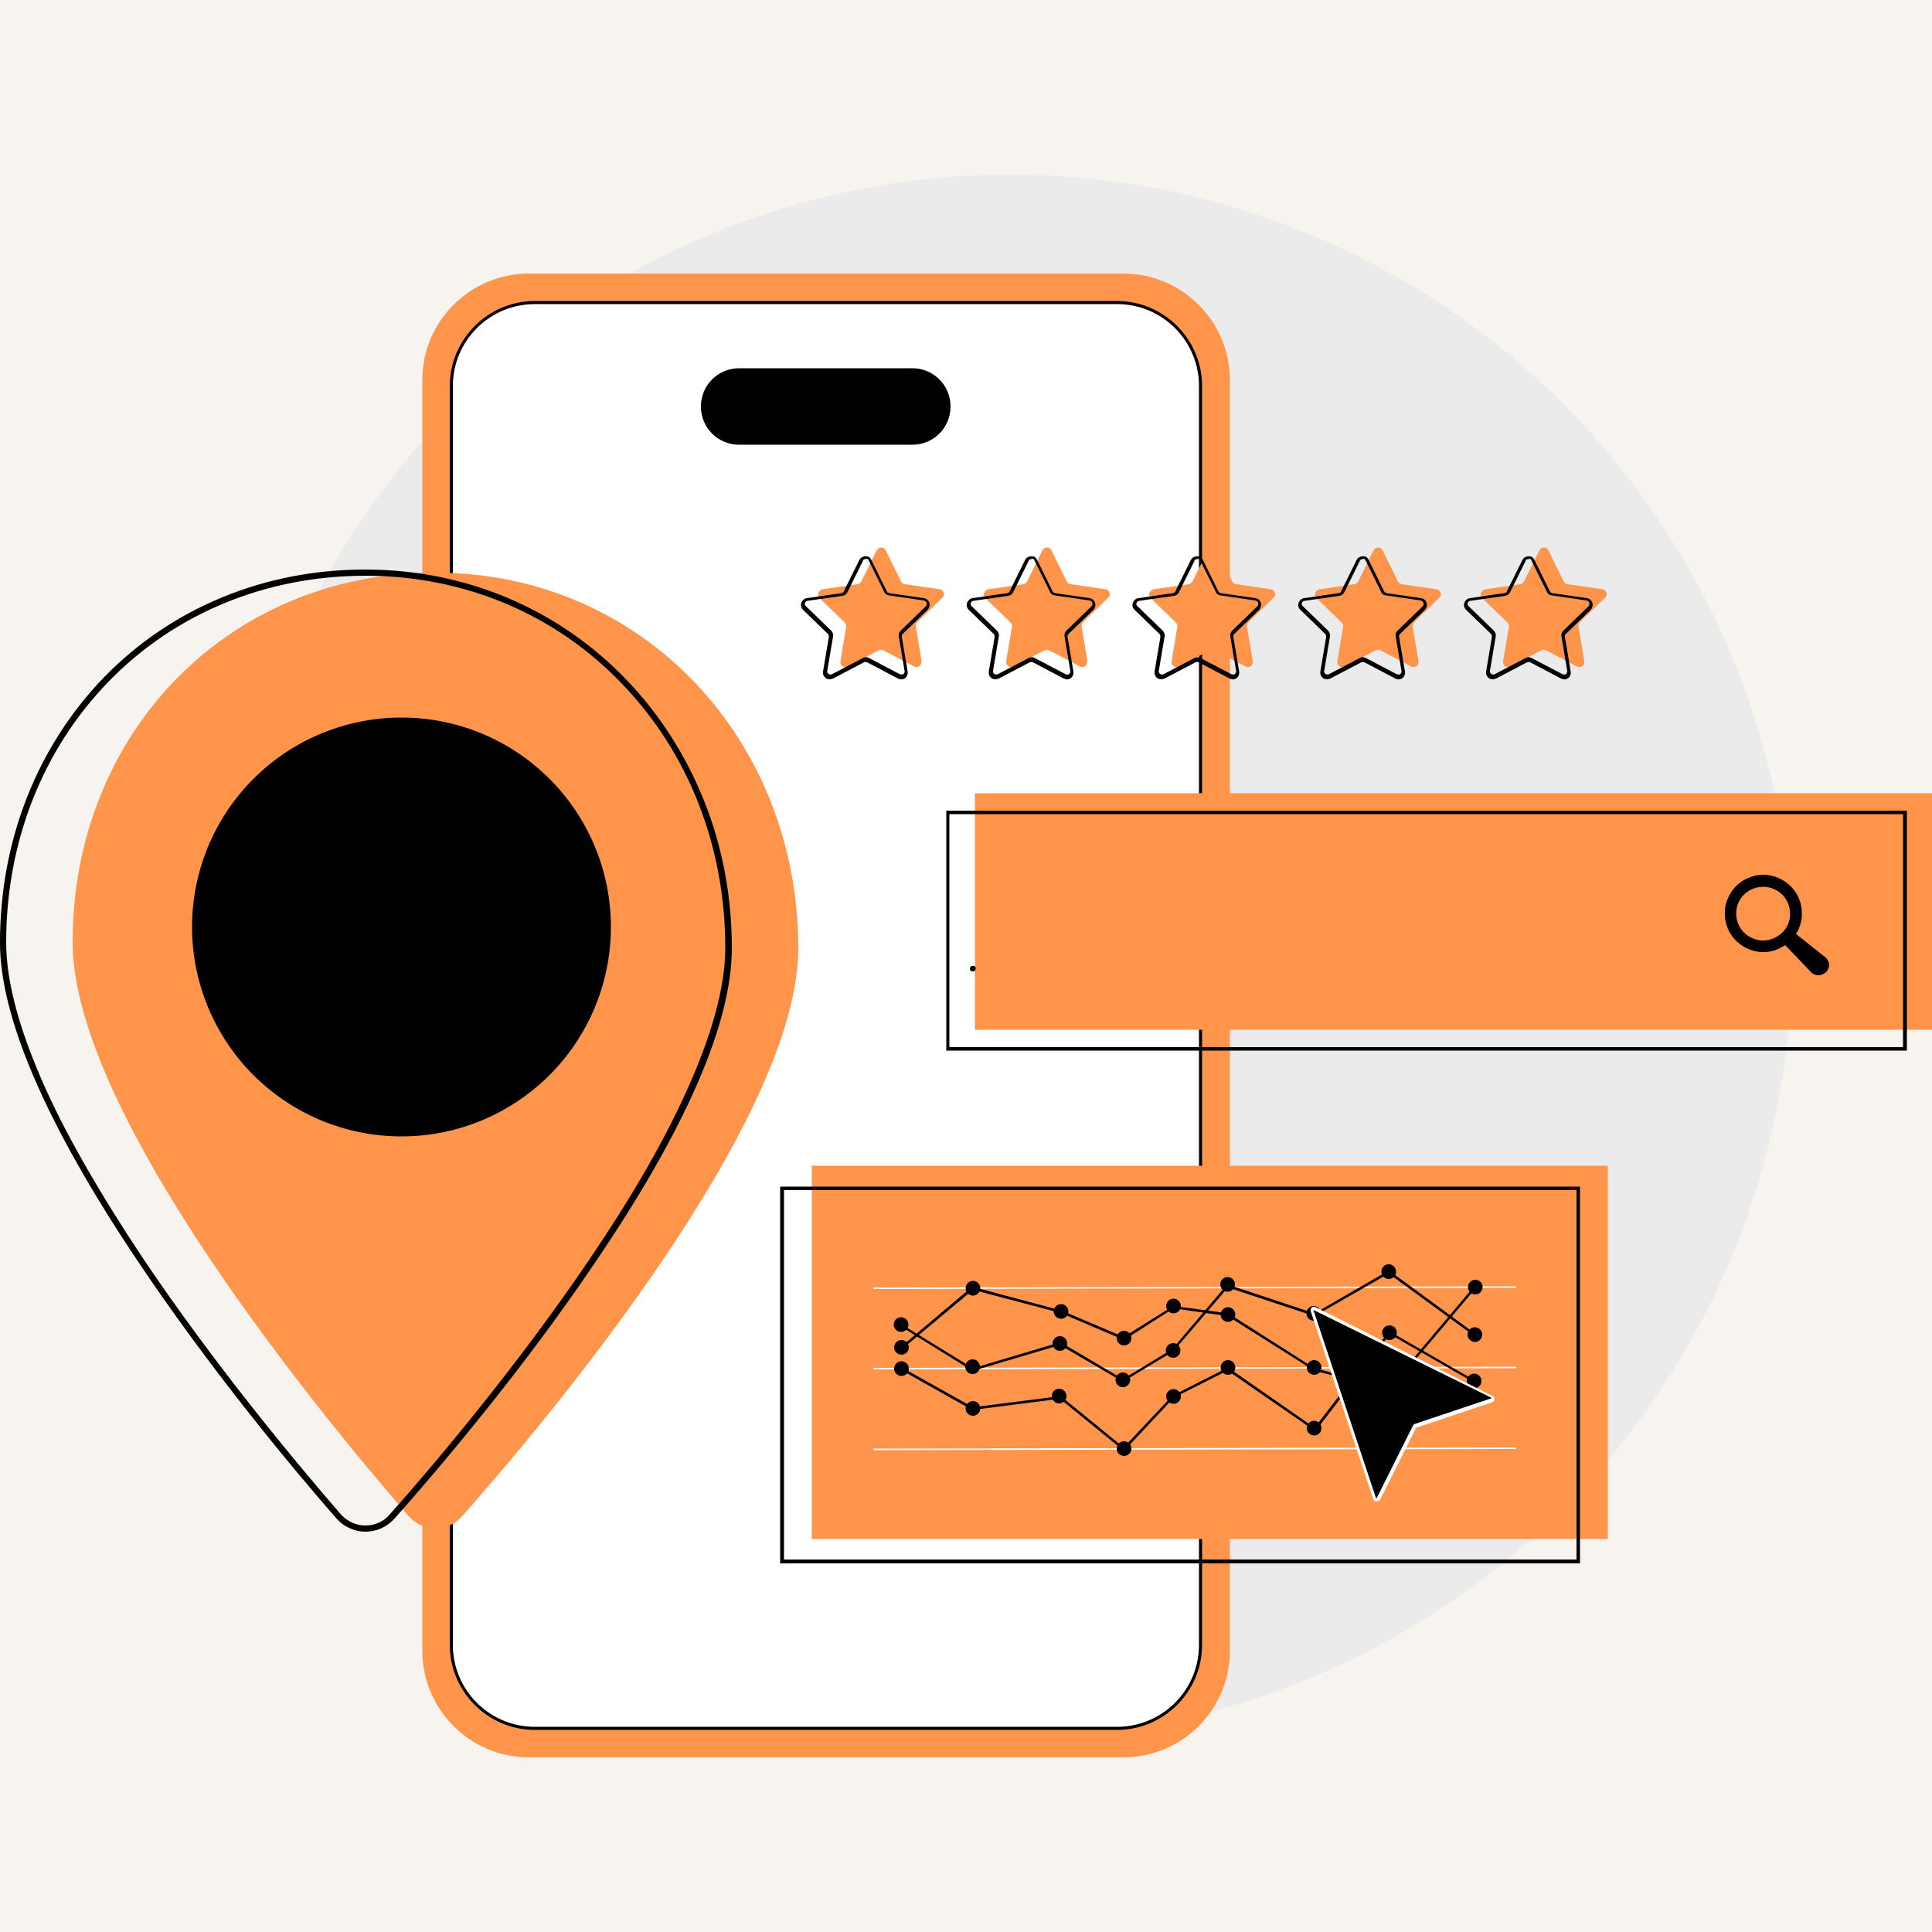 <svg xmlns="http://www.w3.org/2000/svg" xmlns:xlink="http://www.w3.org/1999/xlink" width="440" viewBox="0 0 330 330" height="440" preserveAspectRatio="xMidYMid meet"><defs><g></g><clipPath id="b34f48c8e8"><path d="M 39 29.699 L 307 29.699 L 307 297 L 39 297 Z M 39 29.699 " clip-rule="nonzero"></path></clipPath><clipPath id="a6392497f7"><path d="M 72 46 L 211 46 L 211 300.449 L 72 300.449 Z M 72 46 " clip-rule="nonzero"></path></clipPath></defs><rect x="-33" width="396" fill="#ffffff" y="-33" height="396" fill-opacity="1"></rect><rect x="-33" width="396" fill="#f7f3ef" y="-33" height="396" fill-opacity="1"></rect><g clip-path="url(#b34f48c8e8)"><path fill="#ebebeb" d="M 306.043 163.348 C 306.043 165.535 305.988 167.719 305.883 169.898 C 305.773 172.082 305.613 174.262 305.398 176.438 C 305.184 178.609 304.918 180.777 304.598 182.941 C 304.277 185.102 303.902 187.254 303.477 189.398 C 303.051 191.539 302.57 193.672 302.039 195.793 C 301.508 197.91 300.926 200.016 300.293 202.105 C 299.66 204.199 298.973 206.273 298.238 208.328 C 297.5 210.387 296.715 212.426 295.879 214.445 C 295.043 216.461 294.156 218.461 293.223 220.434 C 292.289 222.41 291.305 224.363 290.277 226.289 C 289.246 228.215 288.168 230.117 287.047 231.992 C 285.922 233.863 284.754 235.711 283.539 237.527 C 282.324 239.344 281.066 241.129 279.766 242.887 C 278.465 244.641 277.121 246.363 275.734 248.051 C 274.348 249.742 272.922 251.395 271.453 253.016 C 269.988 254.633 268.48 256.215 266.934 257.762 C 265.391 259.305 263.809 260.812 262.188 262.277 C 260.57 263.746 258.918 265.172 257.227 266.559 C 255.539 267.945 253.816 269.289 252.062 270.59 C 250.305 271.895 248.52 273.152 246.703 274.363 C 244.887 275.578 243.039 276.746 241.164 277.871 C 239.293 278.996 237.391 280.07 235.465 281.102 C 233.535 282.133 231.586 283.113 229.609 284.047 C 227.637 284.98 225.637 285.867 223.617 286.703 C 221.602 287.539 219.562 288.324 217.504 289.062 C 215.449 289.797 213.375 290.484 211.281 291.117 C 209.191 291.75 207.086 292.336 204.965 292.867 C 202.848 293.395 200.715 293.875 198.57 294.301 C 196.43 294.727 194.277 295.102 192.113 295.422 C 189.953 295.742 187.785 296.008 185.609 296.223 C 183.438 296.438 181.258 296.598 179.074 296.707 C 176.895 296.812 174.711 296.867 172.523 296.867 C 170.34 296.867 168.156 296.812 165.973 296.707 C 163.789 296.598 161.613 296.438 159.438 296.223 C 157.262 296.008 155.094 295.742 152.934 295.422 C 150.77 295.102 148.617 294.727 146.477 294.301 C 144.332 293.875 142.203 293.395 140.082 292.867 C 137.961 292.336 135.855 291.75 133.766 291.117 C 131.676 290.484 129.602 289.797 127.543 289.062 C 125.484 288.324 123.449 287.539 121.43 286.703 C 119.41 285.867 117.414 284.98 115.438 284.047 C 113.461 283.113 111.512 282.133 109.586 281.102 C 107.656 280.07 105.758 278.996 103.883 277.871 C 102.008 276.746 100.164 275.578 98.344 274.363 C 96.527 273.152 94.742 271.895 92.988 270.59 C 91.23 269.289 89.512 267.945 87.82 266.559 C 86.133 265.172 84.477 263.746 82.859 262.277 C 81.238 260.812 79.656 259.305 78.113 257.762 C 76.566 256.215 75.062 254.633 73.594 253.016 C 72.125 251.395 70.699 249.742 69.312 248.051 C 67.926 246.363 66.582 244.641 65.281 242.887 C 63.98 241.129 62.723 239.344 61.508 237.527 C 60.293 235.711 59.125 233.863 58 231.992 C 56.879 230.117 55.801 228.215 54.773 226.289 C 53.742 224.363 52.758 222.41 51.824 220.434 C 50.891 218.461 50.004 216.461 49.168 214.445 C 48.332 212.426 47.547 210.387 46.812 208.328 C 46.074 206.273 45.391 204.199 44.754 202.105 C 44.121 200.016 43.539 197.91 43.008 195.793 C 42.477 193.672 41.996 191.539 41.57 189.398 C 41.145 187.254 40.773 185.102 40.449 182.941 C 40.129 180.777 39.863 178.609 39.648 176.438 C 39.434 174.262 39.273 172.082 39.168 169.898 C 39.059 167.719 39.008 165.535 39.008 163.348 C 39.008 161.164 39.059 158.98 39.168 156.797 C 39.273 154.613 39.434 152.438 39.648 150.262 C 39.863 148.086 40.129 145.918 40.449 143.758 C 40.773 141.598 41.145 139.445 41.57 137.301 C 41.996 135.156 42.477 133.027 43.008 130.906 C 43.539 128.785 44.121 126.68 44.754 124.59 C 45.391 122.5 46.074 120.426 46.812 118.367 C 47.547 116.312 48.332 114.273 49.168 112.254 C 50.004 110.234 50.891 108.238 51.824 106.262 C 52.758 104.289 53.742 102.336 54.773 100.41 C 55.801 98.48 56.879 96.582 58 94.707 C 59.125 92.832 60.293 90.988 61.508 89.172 C 62.723 87.352 63.98 85.566 65.281 83.812 C 66.582 82.059 67.926 80.336 69.312 78.645 C 70.699 76.957 72.125 75.301 73.594 73.684 C 75.062 72.066 76.566 70.484 78.113 68.938 C 79.656 67.391 81.238 65.887 82.859 64.418 C 84.477 62.949 86.133 61.523 87.82 60.137 C 89.512 58.75 91.23 57.406 92.988 56.105 C 94.742 54.805 96.527 53.547 98.344 52.332 C 100.164 51.117 102.008 49.949 103.883 48.828 C 105.758 47.703 107.656 46.625 109.586 45.598 C 111.512 44.566 113.461 43.586 115.438 42.648 C 117.414 41.715 119.41 40.832 121.43 39.996 C 123.449 39.156 125.484 38.371 127.543 37.637 C 129.602 36.898 131.676 36.215 133.766 35.578 C 135.855 34.945 137.961 34.363 140.082 33.832 C 142.203 33.301 144.332 32.824 146.477 32.395 C 148.617 31.969 150.77 31.598 152.934 31.277 C 155.094 30.957 157.262 30.688 159.438 30.473 C 161.613 30.258 163.789 30.098 165.973 29.992 C 168.156 29.883 170.34 29.832 172.523 29.832 C 174.711 29.832 176.895 29.883 179.074 29.992 C 181.258 30.098 183.438 30.258 185.609 30.473 C 187.785 30.688 189.953 30.957 192.113 31.277 C 194.277 31.598 196.43 31.969 198.57 32.395 C 200.715 32.824 202.848 33.301 204.965 33.832 C 207.086 34.363 209.191 34.945 211.281 35.578 C 213.375 36.215 215.449 36.898 217.504 37.637 C 219.562 38.371 221.602 39.156 223.617 39.996 C 225.637 40.832 227.637 41.715 229.609 42.648 C 231.586 43.586 233.535 44.566 235.465 45.598 C 237.391 46.625 239.293 47.703 241.164 48.828 C 243.039 49.949 244.887 51.117 246.703 52.332 C 248.52 53.547 250.305 54.805 252.062 56.105 C 253.816 57.406 255.539 58.75 257.227 60.137 C 258.918 61.523 260.57 62.949 262.188 64.418 C 263.809 65.887 265.391 67.391 266.934 68.938 C 268.48 70.484 269.988 72.066 271.453 73.684 C 272.922 75.301 274.348 76.957 275.734 78.645 C 277.121 80.336 278.465 82.059 279.766 83.812 C 281.066 85.566 282.324 87.352 283.539 89.172 C 284.754 90.988 285.922 92.832 287.047 94.707 C 288.168 96.582 289.246 98.48 290.277 100.41 C 291.305 102.336 292.289 104.289 293.223 106.262 C 294.156 108.238 295.043 110.234 295.879 112.254 C 296.715 114.273 297.5 116.312 298.238 118.367 C 298.973 120.426 299.66 122.5 300.293 124.59 C 300.926 126.68 301.508 128.785 302.039 130.906 C 302.57 133.027 303.051 135.156 303.477 137.301 C 303.902 139.445 304.277 141.598 304.598 143.758 C 304.918 145.918 305.184 148.086 305.398 150.262 C 305.613 152.438 305.773 154.613 305.883 156.797 C 305.988 158.98 306.043 161.164 306.043 163.348 Z M 306.043 163.348 " fill-opacity="1" fill-rule="nonzero"></path></g><g clip-path="url(#a6392497f7)"><path fill="#ff944b" d="M 191.863 300.168 L 90.355 300.168 C 80.258 300.168 72.137 291.984 72.137 281.949 L 72.137 64.941 C 72.137 54.844 80.32 46.727 90.355 46.727 L 191.863 46.727 C 201.961 46.727 210.078 54.91 210.078 64.941 L 210.078 281.949 C 210.078 292.047 201.895 300.168 191.863 300.168 Z M 191.863 300.168 " fill-opacity="1" fill-rule="nonzero"></path></g><path fill="#ffffff" d="M 190.805 295.219 L 91.344 295.219 C 83.488 295.219 77.09 288.816 77.09 280.961 L 77.09 65.934 C 77.09 58.078 83.488 51.676 91.344 51.676 L 190.805 51.676 C 198.66 51.676 205.062 58.078 205.062 65.934 L 205.062 280.961 C 205.062 288.816 198.66 295.219 190.805 295.219 Z M 190.805 295.219 " fill-opacity="1" fill-rule="nonzero"></path><path fill="#000000" d="M 190.805 295.48 L 91.344 295.48 C 83.359 295.48 76.824 288.945 76.824 280.961 L 76.824 65.934 C 76.824 57.945 83.359 51.414 91.344 51.414 L 190.805 51.414 C 198.793 51.414 205.324 57.945 205.324 65.934 L 205.324 280.961 C 205.324 288.945 198.793 295.48 190.805 295.48 Z M 91.344 51.941 C 83.621 51.941 77.352 58.211 77.352 65.934 L 77.352 280.961 C 77.352 288.684 83.621 294.953 91.344 294.953 L 190.805 294.953 C 198.527 294.953 204.797 288.684 204.797 280.961 L 204.797 65.934 C 204.797 58.211 198.527 51.941 190.805 51.941 Z M 91.344 51.941 " fill-opacity="1" fill-rule="nonzero"></path><path fill="#000000" d="M 155.824 75.965 L 126.258 75.965 C 122.629 75.965 119.723 73.062 119.723 69.43 C 119.723 65.801 122.629 62.898 126.258 62.898 L 155.824 62.898 C 159.457 62.898 162.359 65.801 162.359 69.43 C 162.359 73.062 159.457 75.965 155.824 75.965 Z M 155.824 75.965 " fill-opacity="1" fill-rule="nonzero"></path><path fill="#ff944b" d="M 136.355 161.961 C 136.355 191.531 93.324 242.746 78.938 258.984 C 76.492 261.754 72.203 261.754 69.762 258.918 C 55.441 242.418 12.406 190.477 12.406 160.906 C 12.406 125.398 38.809 97.812 74.316 97.812 C 109.891 97.812 136.355 126.453 136.355 161.961 Z M 136.355 161.961 " fill-opacity="1" fill-rule="nonzero"></path><path fill="#000000" d="M 62.438 261.621 C 60.523 261.621 58.676 260.766 57.422 259.312 C 50.027 250.863 35.84 233.836 23.363 215.16 C 7.855 191.992 0 173.777 0 160.973 C 0 143.547 6.336 127.512 17.754 115.695 C 29.305 103.816 45.145 97.281 62.371 97.281 C 79.598 97.281 95.438 104.016 107.117 116.227 C 112.727 122.098 117.148 129.027 120.254 136.75 C 123.422 144.672 125.004 153.184 125.004 161.961 C 125.004 174.766 117.148 192.852 101.574 215.754 C 89.102 234.234 74.844 250.996 67.453 259.312 C 66.199 260.766 64.352 261.621 62.438 261.621 Z M 62.438 98.34 C 45.473 98.34 29.898 104.742 18.547 116.422 C 7.262 128.039 1.055 143.812 1.055 160.973 C 1.055 167.77 3.367 176.219 7.922 186.25 C 11.746 194.633 17.293 204.203 24.223 214.629 C 36.695 233.242 50.887 250.203 58.211 258.652 C 59.27 259.84 60.785 260.566 62.438 260.566 C 64.02 260.566 65.539 259.906 66.594 258.652 C 73.984 250.336 88.176 233.574 100.648 215.16 C 107.645 204.863 113.125 195.426 116.953 187.043 C 121.508 177.145 123.883 168.695 123.883 161.898 C 123.883 144.738 117.68 128.699 106.324 116.887 C 94.973 104.938 79.332 98.34 62.438 98.34 Z M 62.438 98.34 " fill-opacity="1" fill-rule="nonzero"></path><path fill="#000000" d="M 104.348 158.332 C 104.348 159.504 104.289 160.672 104.172 161.84 C 104.059 163.004 103.887 164.164 103.66 165.312 C 103.43 166.461 103.145 167.598 102.805 168.719 C 102.465 169.84 102.07 170.941 101.621 172.023 C 101.176 173.105 100.676 174.164 100.121 175.195 C 99.57 176.23 98.969 177.234 98.316 178.207 C 97.668 179.18 96.969 180.121 96.227 181.027 C 95.484 181.934 94.695 182.801 93.867 183.629 C 93.039 184.457 92.172 185.242 91.266 185.984 C 90.363 186.727 89.422 187.426 88.449 188.074 C 87.473 188.727 86.469 189.328 85.438 189.883 C 84.402 190.434 83.348 190.934 82.262 191.383 C 81.18 191.832 80.078 192.223 78.957 192.566 C 77.836 192.906 76.703 193.188 75.555 193.418 C 74.402 193.645 73.246 193.816 72.082 193.934 C 70.914 194.047 69.746 194.105 68.574 194.105 C 67.402 194.105 66.234 194.047 65.066 193.934 C 63.902 193.816 62.746 193.645 61.594 193.418 C 60.445 193.188 59.312 192.906 58.191 192.566 C 57.07 192.223 55.969 191.832 54.883 191.383 C 53.801 190.934 52.746 190.434 51.711 189.883 C 50.68 189.328 49.676 188.727 48.699 188.074 C 47.727 187.426 46.785 186.727 45.879 185.984 C 44.977 185.242 44.109 184.457 43.281 183.629 C 42.449 182.801 41.664 181.934 40.922 181.027 C 40.18 180.121 39.48 179.18 38.832 178.207 C 38.18 177.234 37.578 176.23 37.027 175.195 C 36.473 174.164 35.973 173.105 35.523 172.023 C 35.078 170.941 34.684 169.84 34.344 168.719 C 34.004 167.598 33.719 166.461 33.488 165.312 C 33.262 164.164 33.09 163.004 32.973 161.84 C 32.859 160.672 32.801 159.504 32.801 158.332 C 32.801 157.16 32.859 155.992 32.973 154.828 C 33.09 153.66 33.262 152.504 33.488 151.355 C 33.719 150.203 34.004 149.07 34.344 147.949 C 34.684 146.828 35.078 145.727 35.523 144.645 C 35.973 143.562 36.473 142.504 37.027 141.469 C 37.578 140.438 38.18 139.434 38.832 138.457 C 39.48 137.484 40.18 136.543 40.922 135.641 C 41.664 134.734 42.449 133.867 43.281 133.039 C 44.109 132.211 44.977 131.426 45.879 130.68 C 46.785 129.938 47.727 129.242 48.699 128.59 C 49.676 127.938 50.68 127.336 51.711 126.785 C 52.746 126.234 53.801 125.73 54.883 125.285 C 55.969 124.836 57.07 124.441 58.191 124.102 C 59.312 123.762 60.445 123.477 61.594 123.25 C 62.746 123.02 63.902 122.848 65.066 122.734 C 66.234 122.617 67.402 122.562 68.574 122.562 C 69.746 122.562 70.914 122.617 72.082 122.734 C 73.246 122.848 74.402 123.02 75.555 123.25 C 76.703 123.477 77.836 123.762 78.957 124.102 C 80.078 124.441 81.18 124.836 82.262 125.285 C 83.348 125.73 84.402 126.234 85.438 126.785 C 86.469 127.336 87.473 127.938 88.449 128.59 C 89.422 129.242 90.363 129.938 91.266 130.68 C 92.172 131.426 93.039 132.211 93.867 133.039 C 94.695 133.867 95.484 134.734 96.227 135.641 C 96.969 136.547 97.668 137.484 98.316 138.457 C 98.969 139.434 99.57 140.438 100.121 141.469 C 100.676 142.504 101.176 143.562 101.621 144.645 C 102.07 145.727 102.465 146.828 102.805 147.949 C 103.145 149.07 103.43 150.203 103.66 151.355 C 103.887 152.504 104.059 153.66 104.172 154.828 C 104.289 155.992 104.348 157.16 104.348 158.332 Z M 104.348 158.332 " fill-opacity="1" fill-rule="nonzero"></path><path fill="#ff944b" d="M 166.52 135.496 L 330 135.496 L 330 175.891 L 166.52 175.891 Z M 166.52 135.496 " fill-opacity="1" fill-rule="nonzero"></path><path fill="#000000" d="M 325.711 179.453 L 161.633 179.453 L 161.633 138.469 L 325.711 138.469 Z M 162.16 178.859 L 325.051 178.859 L 325.051 139.062 L 162.16 139.062 Z M 162.16 178.859 " fill-opacity="1" fill-rule="nonzero"></path><path fill="#000000" d="M 311.914 163.613 L 306.832 159.586 C 306.832 159.586 306.77 159.52 306.77 159.52 C 307.031 159.125 307.23 158.73 307.363 158.332 C 307.691 157.539 307.824 156.684 307.758 155.824 C 307.758 154.969 307.559 154.109 307.23 153.383 C 306.832 152.457 306.238 151.668 305.449 151.008 C 304.391 150.082 303.008 149.555 301.621 149.422 C 300.562 149.355 299.574 149.555 298.648 149.949 C 297.793 150.281 297.066 150.809 296.406 151.469 C 295.812 152.129 295.352 152.855 295.02 153.711 C 294.691 154.504 294.559 155.363 294.625 156.223 C 294.625 157.078 294.82 157.938 295.152 158.664 C 295.547 159.586 296.141 160.379 296.934 161.039 C 297.988 161.961 299.375 162.492 300.762 162.621 C 301.816 162.688 302.809 162.492 303.73 162.094 C 304.129 161.898 304.523 161.699 304.922 161.434 C 304.922 161.5 304.984 161.5 305.051 161.566 L 309.473 166.188 C 309.805 166.449 310.199 166.582 310.598 166.582 C 311.059 166.582 311.52 166.387 311.914 166.055 C 312.246 165.727 312.445 165.195 312.445 164.734 C 312.379 164.34 312.18 163.941 311.914 163.613 Z M 301.156 160.645 C 299.902 160.645 298.648 160.113 297.727 159.125 C 296.207 157.41 296.141 154.77 297.66 153.055 C 298.582 151.996 299.902 151.469 301.156 151.469 C 302.41 151.469 303.664 151.996 304.59 152.988 C 306.109 154.703 306.176 157.344 304.656 159.059 C 303.73 160.047 302.477 160.645 301.156 160.645 Z M 301.156 160.645 " fill-opacity="1" fill-rule="nonzero"></path><path fill="#ff944b" d="M 138.664 199.121 L 274.625 199.121 L 274.625 262.875 L 138.664 262.875 Z M 138.664 199.121 " fill-opacity="1" fill-rule="nonzero"></path><path fill="#000000" d="M 269.875 267.035 L 133.254 267.035 L 133.254 202.684 L 269.875 202.684 Z M 133.914 266.375 L 269.281 266.375 L 269.281 203.277 L 133.914 203.277 Z M 133.914 266.375 " fill-opacity="1" fill-rule="nonzero"></path><path fill="#ffffff" d="M 149.293 220.176 C 149.227 220.176 149.16 220.109 149.16 220.043 C 149.16 219.977 149.227 219.91 149.293 219.91 L 258.852 219.711 C 258.918 219.711 258.984 219.777 258.984 219.844 C 258.984 219.91 258.918 219.977 258.852 219.977 Z M 149.293 220.176 " fill-opacity="1" fill-rule="nonzero"></path><path fill="#ffffff" d="M 149.293 233.902 C 149.227 233.902 149.16 233.836 149.16 233.77 C 149.16 233.703 149.227 233.641 149.293 233.641 L 258.852 233.441 C 258.918 233.441 258.984 233.508 258.984 233.574 C 258.984 233.641 258.918 233.703 258.852 233.703 Z M 149.293 233.902 " fill-opacity="1" fill-rule="nonzero"></path><path fill="#ffffff" d="M 149.293 247.695 C 149.227 247.695 149.16 247.629 149.16 247.566 C 149.16 247.5 149.227 247.434 149.293 247.434 L 258.852 247.234 C 258.918 247.234 258.984 247.301 258.984 247.367 C 258.984 247.434 258.918 247.5 258.852 247.5 Z M 149.293 247.695 " fill-opacity="1" fill-rule="nonzero"></path><path fill="#000000" d="M 155.164 226.246 C 155.164 226.414 155.133 226.574 155.07 226.727 C 155.008 226.879 154.918 227.016 154.797 227.133 C 154.68 227.25 154.547 227.34 154.391 227.406 C 154.238 227.469 154.078 227.5 153.91 227.5 C 153.746 227.5 153.586 227.469 153.434 227.406 C 153.277 227.34 153.145 227.25 153.023 227.133 C 152.906 227.016 152.816 226.879 152.754 226.727 C 152.691 226.574 152.656 226.414 152.656 226.246 C 152.656 226.082 152.691 225.922 152.754 225.766 C 152.816 225.613 152.906 225.477 153.023 225.359 C 153.145 225.242 153.277 225.152 153.434 225.09 C 153.586 225.023 153.746 224.992 153.91 224.992 C 154.078 224.992 154.238 225.023 154.391 225.09 C 154.547 225.152 154.68 225.242 154.797 225.359 C 154.918 225.477 155.008 225.613 155.07 225.766 C 155.133 225.922 155.164 226.082 155.164 226.246 Z M 155.164 226.246 " fill-opacity="1" fill-rule="nonzero"></path><path fill="#000000" d="M 167.375 233.441 C 167.375 233.605 167.344 233.766 167.281 233.922 C 167.219 234.074 167.125 234.211 167.008 234.328 C 166.891 234.445 166.754 234.535 166.602 234.598 C 166.449 234.664 166.289 234.695 166.121 234.695 C 165.957 234.695 165.797 234.664 165.641 234.598 C 165.488 234.535 165.352 234.445 165.234 234.328 C 165.117 234.211 165.027 234.074 164.965 233.922 C 164.898 233.766 164.867 233.605 164.867 233.441 C 164.867 233.273 164.898 233.113 164.965 232.961 C 165.027 232.809 165.117 232.672 165.234 232.555 C 165.352 232.438 165.488 232.348 165.641 232.281 C 165.797 232.219 165.957 232.188 166.121 232.188 C 166.289 232.188 166.449 232.219 166.602 232.281 C 166.754 232.348 166.891 232.438 167.008 232.555 C 167.125 232.672 167.219 232.809 167.281 232.961 C 167.344 233.113 167.375 233.273 167.375 233.441 Z M 167.375 233.441 " fill-opacity="1" fill-rule="nonzero"></path><path fill="#000000" d="M 182.293 229.48 C 182.293 229.648 182.262 229.809 182.195 229.961 C 182.133 230.113 182.043 230.25 181.926 230.367 C 181.809 230.484 181.672 230.574 181.52 230.641 C 181.363 230.703 181.203 230.734 181.039 230.734 C 180.871 230.734 180.711 230.703 180.559 230.641 C 180.406 230.574 180.27 230.484 180.152 230.367 C 180.035 230.25 179.941 230.113 179.879 229.961 C 179.816 229.809 179.785 229.648 179.785 229.48 C 179.785 229.316 179.816 229.156 179.879 229 C 179.941 228.848 180.035 228.711 180.152 228.594 C 180.27 228.477 180.406 228.387 180.559 228.32 C 180.711 228.258 180.871 228.227 181.039 228.227 C 181.203 228.227 181.363 228.258 181.52 228.32 C 181.672 228.387 181.809 228.477 181.926 228.594 C 182.043 228.711 182.133 228.848 182.195 229 C 182.262 229.156 182.293 229.316 182.293 229.48 Z M 182.293 229.48 " fill-opacity="1" fill-rule="nonzero"></path><path fill="#000000" d="M 193.051 235.684 C 193.051 235.852 193.02 236.012 192.953 236.164 C 192.891 236.316 192.801 236.453 192.684 236.57 C 192.566 236.688 192.43 236.781 192.277 236.844 C 192.121 236.906 191.961 236.938 191.797 236.938 C 191.629 236.938 191.469 236.906 191.316 236.844 C 191.164 236.781 191.027 236.688 190.91 236.57 C 190.793 236.453 190.699 236.316 190.637 236.164 C 190.574 236.012 190.543 235.852 190.543 235.684 C 190.543 235.52 190.574 235.359 190.637 235.203 C 190.699 235.051 190.793 234.914 190.91 234.797 C 191.027 234.68 191.164 234.59 191.316 234.527 C 191.469 234.461 191.629 234.43 191.797 234.43 C 191.961 234.43 192.121 234.461 192.277 234.527 C 192.43 234.59 192.566 234.68 192.684 234.797 C 192.801 234.914 192.891 235.051 192.953 235.203 C 193.02 235.359 193.051 235.52 193.051 235.684 Z M 193.051 235.684 " fill-opacity="1" fill-rule="nonzero"></path><path fill="#000000" d="M 201.629 230.668 C 201.629 230.836 201.598 230.996 201.535 231.148 C 201.473 231.301 201.379 231.438 201.262 231.555 C 201.145 231.672 201.008 231.766 200.855 231.828 C 200.703 231.891 200.543 231.922 200.375 231.922 C 200.211 231.922 200.051 231.891 199.895 231.828 C 199.742 231.766 199.605 231.672 199.488 231.555 C 199.371 231.438 199.281 231.301 199.219 231.148 C 199.152 230.996 199.121 230.836 199.121 230.668 C 199.121 230.504 199.152 230.344 199.219 230.188 C 199.281 230.035 199.371 229.898 199.488 229.781 C 199.605 229.664 199.742 229.574 199.895 229.512 C 200.051 229.445 200.211 229.414 200.375 229.414 C 200.543 229.414 200.703 229.445 200.855 229.512 C 201.008 229.574 201.145 229.664 201.262 229.781 C 201.379 229.898 201.473 230.035 201.535 230.188 C 201.598 230.344 201.629 230.504 201.629 230.668 Z M 201.629 230.668 " fill-opacity="1" fill-rule="nonzero"></path><path fill="#000000" d="M 210.938 219.383 C 210.938 219.551 210.902 219.711 210.84 219.863 C 210.777 220.016 210.688 220.152 210.57 220.27 C 210.449 220.387 210.316 220.477 210.16 220.543 C 210.008 220.605 209.848 220.637 209.684 220.637 C 209.516 220.637 209.355 220.605 209.203 220.543 C 209.047 220.477 208.914 220.387 208.797 220.27 C 208.676 220.152 208.586 220.016 208.523 219.863 C 208.461 219.711 208.43 219.551 208.43 219.383 C 208.43 219.215 208.461 219.055 208.523 218.902 C 208.586 218.75 208.676 218.613 208.797 218.496 C 208.914 218.379 209.047 218.289 209.203 218.223 C 209.355 218.16 209.516 218.129 209.684 218.129 C 209.848 218.129 210.008 218.16 210.16 218.223 C 210.316 218.289 210.449 218.379 210.57 218.496 C 210.688 218.613 210.777 218.75 210.84 218.902 C 210.902 219.055 210.938 219.215 210.938 219.383 Z M 210.938 219.383 " fill-opacity="1" fill-rule="nonzero"></path><path fill="#000000" d="M 225.652 224.332 C 225.652 224.5 225.621 224.66 225.559 224.812 C 225.496 224.965 225.402 225.102 225.285 225.219 C 225.168 225.336 225.035 225.426 224.879 225.492 C 224.727 225.555 224.566 225.586 224.398 225.586 C 224.234 225.586 224.074 225.555 223.922 225.492 C 223.766 225.426 223.629 225.336 223.512 225.219 C 223.395 225.102 223.305 224.965 223.242 224.812 C 223.18 224.66 223.145 224.5 223.145 224.332 C 223.145 224.168 223.18 224.008 223.242 223.852 C 223.305 223.699 223.395 223.562 223.512 223.445 C 223.629 223.328 223.766 223.238 223.922 223.176 C 224.074 223.109 224.234 223.078 224.398 223.078 C 224.566 223.078 224.727 223.109 224.879 223.176 C 225.035 223.238 225.168 223.328 225.285 223.445 C 225.402 223.562 225.496 223.699 225.559 223.852 C 225.621 224.008 225.652 224.168 225.652 224.332 Z M 225.652 224.332 " fill-opacity="1" fill-rule="nonzero"></path><path fill="#000000" d="M 238.457 217.203 C 238.457 217.371 238.426 217.531 238.363 217.684 C 238.301 217.84 238.207 217.973 238.09 218.09 C 237.973 218.211 237.836 218.301 237.684 218.363 C 237.531 218.426 237.371 218.457 237.203 218.457 C 237.039 218.457 236.879 218.426 236.723 218.363 C 236.57 218.301 236.434 218.211 236.316 218.09 C 236.199 217.973 236.109 217.84 236.047 217.684 C 235.98 217.531 235.949 217.371 235.949 217.203 C 235.949 217.039 235.98 216.879 236.047 216.727 C 236.109 216.57 236.199 216.438 236.316 216.316 C 236.434 216.199 236.57 216.109 236.723 216.047 C 236.879 215.984 237.039 215.949 237.203 215.949 C 237.371 215.949 237.531 215.984 237.684 216.047 C 237.836 216.109 237.973 216.199 238.09 216.316 C 238.207 216.438 238.301 216.57 238.363 216.727 C 238.426 216.879 238.457 217.039 238.457 217.203 Z M 238.457 217.203 " fill-opacity="1" fill-rule="nonzero"></path><path fill="#000000" d="M 253.176 227.961 C 253.176 228.129 253.145 228.289 253.082 228.441 C 253.016 228.598 252.926 228.73 252.809 228.848 C 252.691 228.969 252.555 229.059 252.402 229.121 C 252.25 229.184 252.09 229.219 251.922 229.219 C 251.754 229.219 251.594 229.184 251.441 229.121 C 251.289 229.059 251.152 228.969 251.035 228.848 C 250.918 228.73 250.828 228.598 250.762 228.441 C 250.699 228.289 250.668 228.129 250.668 227.961 C 250.668 227.797 250.699 227.637 250.762 227.484 C 250.828 227.328 250.918 227.195 251.035 227.074 C 251.152 226.957 251.289 226.867 251.441 226.805 C 251.594 226.742 251.754 226.707 251.922 226.707 C 252.09 226.707 252.25 226.742 252.402 226.805 C 252.555 226.867 252.691 226.957 252.809 227.074 C 252.926 227.195 253.016 227.328 253.082 227.484 C 253.145 227.637 253.176 227.797 253.176 227.961 Z M 253.176 227.961 " fill-opacity="1" fill-rule="nonzero"></path><path fill="#000000" d="M 191.797 236.016 L 181.039 229.746 L 166.121 234.168 L 154.508 226.973 L 154.703 226.645 L 166.188 233.703 L 181.039 229.281 L 181.172 229.281 L 191.797 235.555 L 200.18 230.473 L 209.617 219.383 L 224.531 224.332 L 237.203 217.008 L 237.336 217.074 L 251.656 227.566 L 251.395 227.898 L 237.203 217.535 L 224.531 224.793 L 224.465 224.793 L 209.746 219.91 L 200.441 230.801 Z M 191.797 236.016 " fill-opacity="1" fill-rule="nonzero"></path><path fill="#000000" d="M 191.992 247.828 L 181.039 238.918 L 166.055 240.832 L 153.848 233.969 L 154.043 233.574 L 166.188 240.371 L 181.172 238.457 L 191.93 247.234 L 200.242 238.391 L 209.746 233.574 L 224.531 243.867 L 237.27 227.367 L 251.855 235.75 L 251.656 236.082 L 237.402 227.898 L 224.664 244.461 L 209.684 234.102 L 200.508 238.723 Z M 191.992 247.828 " fill-opacity="1" fill-rule="nonzero"></path><path fill="#000000" d="M 155.23 233.77 C 155.23 233.938 155.199 234.098 155.137 234.25 C 155.074 234.406 154.98 234.539 154.863 234.656 C 154.746 234.773 154.613 234.867 154.457 234.93 C 154.305 234.992 154.145 235.023 153.977 235.023 C 153.812 235.023 153.652 234.992 153.5 234.93 C 153.344 234.867 153.207 234.773 153.09 234.656 C 152.973 234.539 152.883 234.406 152.82 234.25 C 152.754 234.098 152.723 233.938 152.723 233.77 C 152.723 233.605 152.754 233.445 152.82 233.289 C 152.883 233.137 152.973 233 153.09 232.883 C 153.207 232.766 153.344 232.676 153.5 232.613 C 153.652 232.547 153.812 232.516 153.977 232.516 C 154.145 232.516 154.305 232.547 154.457 232.613 C 154.613 232.676 154.746 232.766 154.863 232.883 C 154.98 233 155.074 233.137 155.137 233.289 C 155.199 233.445 155.23 233.605 155.23 233.77 Z M 155.23 233.77 " fill-opacity="1" fill-rule="nonzero"></path><path fill="#000000" d="M 167.441 240.57 C 167.441 240.734 167.41 240.895 167.348 241.047 C 167.281 241.203 167.191 241.336 167.074 241.457 C 166.957 241.574 166.82 241.664 166.668 241.727 C 166.516 241.789 166.355 241.824 166.188 241.824 C 166.023 241.824 165.863 241.789 165.707 241.727 C 165.555 241.664 165.418 241.574 165.301 241.457 C 165.184 241.336 165.094 241.203 165.031 241.047 C 164.965 240.895 164.934 240.734 164.934 240.57 C 164.934 240.402 164.965 240.242 165.031 240.09 C 165.094 239.934 165.184 239.801 165.301 239.684 C 165.418 239.566 165.555 239.473 165.707 239.41 C 165.863 239.348 166.023 239.316 166.188 239.316 C 166.355 239.316 166.516 239.348 166.668 239.41 C 166.82 239.473 166.957 239.566 167.074 239.684 C 167.191 239.801 167.281 239.934 167.348 240.09 C 167.41 240.242 167.441 240.402 167.441 240.57 Z M 167.441 240.57 " fill-opacity="1" fill-rule="nonzero"></path><path fill="#000000" d="M 182.16 238.457 C 182.16 238.625 182.129 238.781 182.066 238.938 C 182 239.09 181.91 239.227 181.793 239.344 C 181.676 239.461 181.539 239.551 181.387 239.617 C 181.23 239.68 181.074 239.711 180.906 239.711 C 180.738 239.711 180.578 239.68 180.426 239.617 C 180.273 239.551 180.137 239.461 180.02 239.344 C 179.902 239.227 179.812 239.09 179.746 238.938 C 179.684 238.781 179.652 238.625 179.652 238.457 C 179.652 238.289 179.684 238.129 179.746 237.977 C 179.812 237.824 179.902 237.688 180.02 237.57 C 180.137 237.453 180.273 237.363 180.426 237.297 C 180.578 237.234 180.738 237.203 180.906 237.203 C 181.074 237.203 181.23 237.234 181.387 237.297 C 181.539 237.363 181.676 237.453 181.793 237.57 C 181.91 237.688 182 237.824 182.066 237.977 C 182.129 238.129 182.16 238.289 182.16 238.457 Z M 182.16 238.457 " fill-opacity="1" fill-rule="nonzero"></path><path fill="#000000" d="M 193.246 247.434 C 193.246 247.598 193.215 247.758 193.152 247.914 C 193.09 248.066 193 248.203 192.879 248.32 C 192.762 248.438 192.629 248.527 192.473 248.59 C 192.32 248.656 192.16 248.688 191.992 248.688 C 191.828 248.688 191.668 248.656 191.516 248.59 C 191.359 248.527 191.227 248.438 191.105 248.32 C 190.988 248.203 190.898 248.066 190.836 247.914 C 190.773 247.758 190.738 247.598 190.738 247.434 C 190.738 247.266 190.773 247.105 190.836 246.953 C 190.898 246.801 190.988 246.664 191.105 246.547 C 191.227 246.43 191.359 246.34 191.516 246.273 C 191.668 246.211 191.828 246.18 191.992 246.18 C 192.16 246.18 192.32 246.211 192.473 246.273 C 192.629 246.34 192.762 246.43 192.879 246.547 C 193 246.664 193.09 246.801 193.152 246.953 C 193.215 247.105 193.246 247.266 193.246 247.434 Z M 193.246 247.434 " fill-opacity="1" fill-rule="nonzero"></path><path fill="#000000" d="M 201.695 238.523 C 201.695 238.688 201.664 238.848 201.602 239.004 C 201.535 239.156 201.445 239.293 201.328 239.41 C 201.211 239.527 201.074 239.617 200.922 239.68 C 200.77 239.746 200.609 239.777 200.441 239.777 C 200.277 239.777 200.117 239.746 199.961 239.68 C 199.809 239.617 199.672 239.527 199.555 239.41 C 199.438 239.293 199.348 239.156 199.285 239.004 C 199.219 238.848 199.188 238.688 199.188 238.523 C 199.188 238.355 199.219 238.195 199.285 238.043 C 199.348 237.891 199.438 237.754 199.555 237.637 C 199.672 237.52 199.809 237.43 199.961 237.363 C 200.117 237.301 200.277 237.27 200.441 237.27 C 200.609 237.27 200.77 237.301 200.922 237.363 C 201.074 237.43 201.211 237.52 201.328 237.637 C 201.445 237.754 201.535 237.891 201.602 238.043 C 201.664 238.195 201.695 238.355 201.695 238.523 Z M 201.695 238.523 " fill-opacity="1" fill-rule="nonzero"></path><path fill="#000000" d="M 211.004 233.574 C 211.004 233.738 210.969 233.898 210.906 234.051 C 210.844 234.207 210.754 234.344 210.633 234.461 C 210.516 234.578 210.383 234.668 210.227 234.73 C 210.074 234.797 209.914 234.828 209.746 234.828 C 209.582 234.828 209.422 234.797 209.27 234.73 C 209.113 234.668 208.98 234.578 208.859 234.461 C 208.742 234.344 208.652 234.207 208.59 234.051 C 208.527 233.898 208.492 233.738 208.492 233.574 C 208.492 233.406 208.527 233.246 208.59 233.094 C 208.652 232.938 208.742 232.805 208.859 232.688 C 208.98 232.57 209.113 232.477 209.27 232.414 C 209.422 232.352 209.582 232.32 209.746 232.32 C 209.914 232.32 210.074 232.352 210.227 232.414 C 210.383 232.477 210.516 232.57 210.633 232.688 C 210.754 232.805 210.844 232.938 210.906 233.094 C 210.969 233.246 211.004 233.406 211.004 233.574 Z M 211.004 233.574 " fill-opacity="1" fill-rule="nonzero"></path><path fill="#000000" d="M 225.719 243.934 C 225.719 244.102 225.688 244.262 225.625 244.414 C 225.562 244.566 225.469 244.703 225.352 244.82 C 225.234 244.938 225.098 245.031 224.945 245.094 C 224.793 245.156 224.633 245.188 224.465 245.188 C 224.301 245.188 224.141 245.156 223.984 245.094 C 223.832 245.031 223.695 244.938 223.578 244.82 C 223.461 244.703 223.371 244.566 223.309 244.414 C 223.242 244.262 223.211 244.102 223.211 243.934 C 223.211 243.77 223.242 243.609 223.309 243.453 C 223.371 243.301 223.461 243.164 223.578 243.047 C 223.695 242.93 223.832 242.84 223.984 242.777 C 224.141 242.711 224.301 242.68 224.465 242.68 C 224.633 242.68 224.793 242.711 224.945 242.777 C 225.098 242.84 225.234 242.93 225.352 243.047 C 225.469 243.164 225.562 243.301 225.625 243.453 C 225.688 243.609 225.719 243.77 225.719 243.934 Z M 225.719 243.934 " fill-opacity="1" fill-rule="nonzero"></path><path fill="#000000" d="M 238.59 227.633 C 238.59 227.801 238.559 227.961 238.496 228.113 C 238.43 228.266 238.34 228.402 238.223 228.52 C 238.105 228.637 237.969 228.727 237.816 228.793 C 237.664 228.855 237.504 228.887 237.336 228.887 C 237.168 228.887 237.008 228.855 236.855 228.793 C 236.703 228.727 236.566 228.637 236.449 228.52 C 236.332 228.402 236.242 228.266 236.176 228.113 C 236.113 227.961 236.082 227.801 236.082 227.633 C 236.082 227.465 236.113 227.305 236.176 227.152 C 236.242 227 236.332 226.863 236.449 226.746 C 236.566 226.629 236.703 226.539 236.855 226.473 C 237.008 226.41 237.168 226.379 237.336 226.379 C 237.504 226.379 237.664 226.41 237.816 226.473 C 237.969 226.539 238.105 226.629 238.223 226.746 C 238.34 226.863 238.43 227 238.496 227.152 C 238.559 227.305 238.59 227.465 238.59 227.633 Z M 238.59 227.633 " fill-opacity="1" fill-rule="nonzero"></path><path fill="#000000" d="M 253.043 235.883 C 253.043 236.051 253.012 236.211 252.949 236.363 C 252.887 236.516 252.793 236.652 252.676 236.77 C 252.559 236.887 252.422 236.977 252.27 237.043 C 252.117 237.105 251.957 237.137 251.789 237.137 C 251.625 237.137 251.465 237.105 251.309 237.043 C 251.156 236.977 251.02 236.887 250.902 236.77 C 250.785 236.652 250.695 236.516 250.633 236.363 C 250.566 236.211 250.535 236.051 250.535 235.883 C 250.535 235.715 250.566 235.555 250.633 235.402 C 250.695 235.25 250.785 235.113 250.902 234.996 C 251.02 234.879 251.156 234.789 251.309 234.723 C 251.465 234.66 251.625 234.629 251.789 234.629 C 251.957 234.629 252.117 234.66 252.27 234.723 C 252.422 234.789 252.559 234.879 252.676 234.996 C 252.793 235.113 252.887 235.25 252.949 235.402 C 253.012 235.555 253.043 235.715 253.043 235.883 Z M 253.043 235.883 " fill-opacity="1" fill-rule="nonzero"></path><path fill="#000000" d="M 237.402 237.402 L 224.332 234.102 L 224.332 234.035 L 209.684 224.793 L 200.441 223.477 L 191.992 228.887 L 191.863 228.82 L 181.172 224.266 L 166.188 220.309 L 154.109 230.406 L 153.848 230.074 L 166.055 219.777 L 181.367 223.871 L 191.93 228.359 L 200.375 223.078 L 200.441 223.078 L 209.812 224.332 L 224.531 233.703 L 237.27 236.938 L 251.789 219.711 L 252.121 219.977 Z M 237.402 237.402 " fill-opacity="1" fill-rule="nonzero"></path><path fill="#000000" d="M 155.23 230.141 C 155.23 230.309 155.199 230.469 155.137 230.621 C 155.074 230.773 154.98 230.91 154.863 231.027 C 154.746 231.145 154.613 231.234 154.457 231.301 C 154.305 231.363 154.145 231.395 153.977 231.395 C 153.812 231.395 153.652 231.363 153.5 231.301 C 153.344 231.234 153.207 231.145 153.09 231.027 C 152.973 230.91 152.883 230.773 152.82 230.621 C 152.754 230.469 152.723 230.309 152.723 230.141 C 152.723 229.973 152.754 229.816 152.82 229.66 C 152.883 229.508 152.973 229.371 153.09 229.254 C 153.207 229.137 153.344 229.047 153.5 228.98 C 153.652 228.918 153.812 228.887 153.977 228.887 C 154.145 228.887 154.305 228.918 154.457 228.98 C 154.613 229.047 154.746 229.137 154.863 229.254 C 154.98 229.371 155.074 229.508 155.137 229.66 C 155.199 229.816 155.23 229.973 155.23 230.141 Z M 155.23 230.141 " fill-opacity="1" fill-rule="nonzero"></path><path fill="#000000" d="M 167.441 220.043 C 167.441 220.211 167.41 220.367 167.348 220.523 C 167.281 220.676 167.191 220.812 167.074 220.93 C 166.957 221.047 166.82 221.137 166.668 221.203 C 166.516 221.266 166.355 221.297 166.188 221.297 C 166.023 221.297 165.863 221.266 165.707 221.203 C 165.555 221.137 165.418 221.047 165.301 220.93 C 165.184 220.812 165.094 220.676 165.031 220.523 C 164.965 220.367 164.934 220.211 164.934 220.043 C 164.934 219.875 164.965 219.715 165.031 219.562 C 165.094 219.41 165.184 219.273 165.301 219.156 C 165.418 219.039 165.555 218.949 165.707 218.883 C 165.863 218.82 166.023 218.789 166.188 218.789 C 166.355 218.789 166.516 218.82 166.668 218.883 C 166.82 218.949 166.957 219.039 167.074 219.156 C 167.191 219.273 167.281 219.41 167.348 219.562 C 167.41 219.715 167.441 219.875 167.441 220.043 Z M 167.441 220.043 " fill-opacity="1" fill-rule="nonzero"></path><path fill="#000000" d="M 182.488 224.004 C 182.488 224.168 182.457 224.328 182.395 224.484 C 182.332 224.637 182.242 224.773 182.121 224.891 C 182.004 225.008 181.871 225.098 181.715 225.16 C 181.562 225.227 181.402 225.258 181.234 225.258 C 181.07 225.258 180.91 225.227 180.758 225.16 C 180.602 225.098 180.469 225.008 180.348 224.891 C 180.23 224.773 180.141 224.637 180.078 224.484 C 180.016 224.328 179.98 224.168 179.98 224.004 C 179.98 223.836 180.016 223.676 180.078 223.523 C 180.141 223.371 180.23 223.234 180.348 223.117 C 180.469 223 180.602 222.906 180.758 222.844 C 180.91 222.781 181.07 222.75 181.234 222.75 C 181.402 222.75 181.562 222.781 181.715 222.844 C 181.871 222.906 182.004 223 182.121 223.117 C 182.242 223.234 182.332 223.371 182.395 223.523 C 182.457 223.676 182.488 223.836 182.488 224.004 Z M 182.488 224.004 " fill-opacity="1" fill-rule="nonzero"></path><path fill="#000000" d="M 193.246 228.559 C 193.246 228.723 193.215 228.883 193.152 229.035 C 193.09 229.191 193 229.324 192.879 229.445 C 192.762 229.562 192.629 229.652 192.473 229.715 C 192.32 229.777 192.16 229.812 191.992 229.812 C 191.828 229.812 191.668 229.777 191.516 229.715 C 191.359 229.652 191.227 229.562 191.105 229.445 C 190.988 229.324 190.898 229.191 190.836 229.035 C 190.773 228.883 190.738 228.723 190.738 228.559 C 190.738 228.391 190.773 228.23 190.836 228.078 C 190.898 227.922 190.988 227.789 191.105 227.672 C 191.227 227.551 191.359 227.461 191.516 227.398 C 191.668 227.336 191.828 227.305 191.992 227.305 C 192.16 227.305 192.32 227.336 192.473 227.398 C 192.629 227.461 192.762 227.551 192.879 227.672 C 193 227.789 193.09 227.922 193.152 228.078 C 193.215 228.23 193.246 228.391 193.246 228.559 Z M 193.246 228.559 " fill-opacity="1" fill-rule="nonzero"></path><path fill="#000000" d="M 201.695 223.078 C 201.695 223.246 201.664 223.406 201.602 223.559 C 201.535 223.711 201.445 223.848 201.328 223.965 C 201.211 224.082 201.074 224.172 200.922 224.238 C 200.77 224.301 200.609 224.332 200.441 224.332 C 200.277 224.332 200.117 224.301 199.961 224.238 C 199.809 224.172 199.672 224.082 199.555 223.965 C 199.438 223.848 199.348 223.711 199.285 223.559 C 199.219 223.406 199.188 223.246 199.188 223.078 C 199.188 222.914 199.219 222.754 199.285 222.598 C 199.348 222.445 199.438 222.309 199.555 222.191 C 199.672 222.074 199.809 221.984 199.961 221.922 C 200.117 221.855 200.277 221.824 200.441 221.824 C 200.609 221.824 200.77 221.855 200.922 221.922 C 201.074 221.984 201.211 222.074 201.328 222.191 C 201.445 222.309 201.535 222.445 201.602 222.598 C 201.664 222.754 201.695 222.914 201.695 223.078 Z M 201.695 223.078 " fill-opacity="1" fill-rule="nonzero"></path><path fill="#000000" d="M 211.004 224.531 C 211.004 224.695 210.969 224.855 210.906 225.012 C 210.844 225.164 210.754 225.301 210.633 225.418 C 210.516 225.535 210.383 225.625 210.227 225.688 C 210.074 225.754 209.914 225.785 209.746 225.785 C 209.582 225.785 209.422 225.754 209.27 225.688 C 209.113 225.625 208.98 225.535 208.859 225.418 C 208.742 225.301 208.652 225.164 208.59 225.012 C 208.527 224.855 208.492 224.695 208.492 224.531 C 208.492 224.363 208.527 224.203 208.59 224.051 C 208.652 223.898 208.742 223.762 208.859 223.645 C 208.98 223.527 209.113 223.438 209.27 223.371 C 209.422 223.309 209.582 223.277 209.746 223.277 C 209.914 223.277 210.074 223.309 210.227 223.371 C 210.383 223.438 210.516 223.527 210.633 223.645 C 210.754 223.762 210.844 223.898 210.906 224.051 C 210.969 224.203 211.004 224.363 211.004 224.531 Z M 211.004 224.531 " fill-opacity="1" fill-rule="nonzero"></path><path fill="#000000" d="M 225.719 233.574 C 225.719 233.738 225.688 233.898 225.625 234.051 C 225.562 234.207 225.469 234.344 225.352 234.461 C 225.234 234.578 225.098 234.668 224.945 234.73 C 224.793 234.797 224.633 234.828 224.465 234.828 C 224.301 234.828 224.141 234.797 223.984 234.73 C 223.832 234.668 223.695 234.578 223.578 234.461 C 223.461 234.344 223.371 234.207 223.309 234.051 C 223.242 233.898 223.211 233.738 223.211 233.574 C 223.211 233.406 223.242 233.246 223.309 233.094 C 223.371 232.938 223.461 232.805 223.578 232.688 C 223.695 232.57 223.832 232.477 223.984 232.414 C 224.141 232.352 224.301 232.32 224.465 232.32 C 224.633 232.32 224.793 232.352 224.945 232.414 C 225.098 232.477 225.234 232.57 225.352 232.688 C 225.469 232.805 225.562 232.938 225.625 233.094 C 225.688 233.246 225.719 233.406 225.719 233.574 Z M 225.719 233.574 " fill-opacity="1" fill-rule="nonzero"></path><path fill="#000000" d="M 238.59 237.137 C 238.59 237.305 238.559 237.465 238.496 237.617 C 238.43 237.77 238.34 237.906 238.223 238.023 C 238.105 238.141 237.969 238.23 237.816 238.297 C 237.664 238.359 237.504 238.391 237.336 238.391 C 237.168 238.391 237.008 238.359 236.855 238.297 C 236.703 238.23 236.566 238.141 236.449 238.023 C 236.332 237.906 236.242 237.77 236.176 237.617 C 236.113 237.465 236.082 237.305 236.082 237.137 C 236.082 236.969 236.113 236.809 236.176 236.656 C 236.242 236.504 236.332 236.367 236.449 236.25 C 236.566 236.133 236.703 236.043 236.855 235.977 C 237.008 235.914 237.168 235.883 237.336 235.883 C 237.504 235.883 237.664 235.914 237.816 235.977 C 237.969 236.043 238.105 236.133 238.223 236.25 C 238.34 236.367 238.43 236.504 238.496 236.656 C 238.559 236.809 238.59 236.969 238.59 237.137 Z M 238.59 237.137 " fill-opacity="1" fill-rule="nonzero"></path><path fill="#000000" d="M 253.242 219.844 C 253.242 220.012 253.211 220.172 253.148 220.324 C 253.082 220.477 252.992 220.613 252.875 220.73 C 252.758 220.848 252.621 220.941 252.469 221.004 C 252.312 221.066 252.152 221.098 251.988 221.098 C 251.82 221.098 251.66 221.066 251.508 221.004 C 251.355 220.941 251.219 220.848 251.102 220.73 C 250.984 220.613 250.895 220.477 250.828 220.324 C 250.766 220.172 250.734 220.012 250.734 219.844 C 250.734 219.68 250.766 219.52 250.828 219.363 C 250.895 219.211 250.984 219.074 251.102 218.957 C 251.219 218.84 251.355 218.75 251.508 218.688 C 251.66 218.621 251.82 218.59 251.988 218.59 C 252.152 218.59 252.312 218.621 252.469 218.688 C 252.621 218.75 252.758 218.84 252.875 218.957 C 252.992 219.074 253.082 219.211 253.145 219.363 C 253.211 219.52 253.242 219.68 253.242 219.844 Z M 253.242 219.844 " fill-opacity="1" fill-rule="nonzero"></path><path fill="#000000" d="M 224.07 223.805 L 234.762 255.945 C 234.828 256.211 235.223 256.211 235.355 256.012 L 241.559 243.672 C 241.625 243.605 241.691 243.539 241.758 243.539 L 254.762 239.184 C 255.023 239.117 255.023 238.723 254.824 238.59 L 224.598 223.41 C 224.27 223.344 224.004 223.539 224.07 223.805 Z M 224.07 223.805 " fill-opacity="1" fill-rule="nonzero"></path><path fill="#ffffff" d="M 235.094 256.477 C 235.027 256.477 235.027 256.477 235.094 256.477 C 234.828 256.477 234.629 256.277 234.562 256.078 L 223.871 223.938 C 223.805 223.738 223.871 223.477 224.07 223.344 C 224.27 223.211 224.465 223.145 224.73 223.277 L 254.957 238.457 C 255.156 238.59 255.289 238.785 255.289 238.984 C 255.289 239.25 255.09 239.445 254.891 239.512 L 241.891 243.867 L 235.688 256.277 C 235.488 256.344 235.289 256.477 235.094 256.477 Z M 224.332 223.738 L 235.027 255.879 C 235.027 255.879 235.027 255.879 235.094 255.879 C 235.094 255.879 235.156 255.879 235.156 255.879 L 241.363 243.473 C 241.43 243.34 241.559 243.207 241.691 243.207 L 254.695 238.852 C 254.695 238.852 254.695 238.852 254.695 238.785 C 254.695 238.723 254.695 238.723 254.695 238.723 L 224.332 223.738 C 224.398 223.672 224.332 223.672 224.332 223.738 Z M 224.332 223.738 " fill-opacity="1" fill-rule="nonzero"></path><path fill="#ff944b" d="M 156.949 113.848 C 156.684 113.98 156.422 113.98 156.156 113.848 L 150.875 111.078 C 150.613 110.945 150.348 110.945 150.086 111.078 L 144.805 113.848 C 144.145 114.18 143.418 113.652 143.551 112.926 L 144.539 107.051 C 144.605 106.785 144.473 106.523 144.277 106.324 L 139.984 102.168 C 139.59 101.77 139.656 101.109 140.184 100.781 C 140.25 100.715 140.383 100.715 140.516 100.648 L 146.453 99.789 C 146.586 99.789 146.652 99.727 146.785 99.66 C 146.914 99.594 147.047 99.461 147.113 99.328 L 149.754 93.984 C 149.82 93.852 149.953 93.719 150.086 93.652 C 150.48 93.391 151.074 93.52 151.273 93.984 L 153.91 99.328 C 154.043 99.594 154.309 99.727 154.57 99.789 L 160.512 100.648 C 161.238 100.781 161.504 101.641 160.973 102.102 L 156.684 106.258 C 156.484 106.457 156.422 106.723 156.422 106.984 L 157.41 112.859 C 157.41 113.387 157.211 113.719 156.949 113.848 Z M 156.949 113.848 " fill-opacity="1" fill-rule="nonzero"></path><path fill="#ff944b" d="M 185.262 113.848 C 184.996 113.98 184.734 113.98 184.469 113.848 L 179.191 111.078 C 178.926 110.945 178.66 110.945 178.398 111.078 L 173.117 113.848 C 172.457 114.18 171.73 113.652 171.863 112.926 L 172.855 107.051 C 172.922 106.785 172.789 106.523 172.59 106.324 L 168.301 102.168 C 167.902 101.77 167.969 101.109 168.496 100.781 C 168.562 100.715 168.695 100.715 168.828 100.648 L 174.77 99.789 C 174.898 99.789 174.965 99.727 175.098 99.66 C 175.23 99.594 175.363 99.461 175.43 99.328 L 178.066 93.984 C 178.133 93.852 178.266 93.719 178.398 93.652 C 178.793 93.391 179.387 93.52 179.586 93.984 L 182.227 99.328 C 182.359 99.594 182.621 99.727 182.887 99.789 L 188.824 100.648 C 189.551 100.781 189.816 101.641 189.289 102.102 L 184.996 106.258 C 184.801 106.457 184.734 106.723 184.734 106.984 L 185.723 112.859 C 185.723 113.387 185.527 113.719 185.262 113.848 Z M 185.262 113.848 " fill-opacity="1" fill-rule="nonzero"></path><path fill="#ff944b" d="M 213.512 113.848 C 213.246 113.98 212.98 113.98 212.719 113.848 L 207.438 111.078 C 207.176 110.945 206.91 110.945 206.645 111.078 L 201.367 113.848 C 200.707 114.18 199.98 113.652 200.113 112.926 L 201.102 107.051 C 201.168 106.785 201.035 106.523 200.84 106.324 L 196.547 102.168 C 196.152 101.77 196.219 101.109 196.746 100.781 C 196.812 100.715 196.945 100.715 197.074 100.648 L 203.016 99.789 C 203.148 99.789 203.215 99.727 203.348 99.66 C 203.477 99.594 203.609 99.461 203.676 99.328 L 206.316 93.984 C 206.383 93.852 206.516 93.719 206.645 93.652 C 207.043 93.391 207.637 93.52 207.832 93.984 L 210.473 99.328 C 210.605 99.594 210.871 99.727 211.133 99.789 L 217.074 100.648 C 217.801 100.781 218.062 101.641 217.535 102.102 L 213.246 106.258 C 213.047 106.457 212.98 106.723 212.98 106.984 L 213.973 112.859 C 214.039 113.387 213.84 113.719 213.512 113.848 Z M 213.512 113.848 " fill-opacity="1" fill-rule="nonzero"></path><path fill="#ff944b" d="M 241.824 113.848 C 241.559 113.98 241.297 113.98 241.031 113.848 L 235.754 111.078 C 235.488 110.945 235.223 110.945 234.961 111.078 L 229.68 113.848 C 229.02 114.18 228.293 113.652 228.426 112.926 L 229.414 107.051 C 229.48 106.785 229.352 106.523 229.152 106.324 L 224.863 102.168 C 224.465 101.77 224.531 101.109 225.059 100.781 C 225.125 100.715 225.258 100.715 225.391 100.648 L 231.328 99.789 C 231.461 99.789 231.527 99.727 231.66 99.66 C 231.793 99.594 231.926 99.461 231.988 99.328 L 234.629 93.984 C 234.695 93.852 234.828 93.719 234.961 93.652 C 235.355 93.391 235.949 93.52 236.148 93.984 L 238.789 99.328 C 238.922 99.594 239.184 99.727 239.449 99.789 L 245.387 100.648 C 246.113 100.781 246.379 101.641 245.852 102.102 L 241.559 106.258 C 241.363 106.457 241.297 106.723 241.297 106.984 L 242.285 112.859 C 242.352 113.387 242.152 113.719 241.824 113.848 Z M 241.824 113.848 " fill-opacity="1" fill-rule="nonzero"></path><path fill="#ff944b" d="M 270.137 113.848 C 269.875 113.98 269.609 113.98 269.348 113.848 L 264.066 111.078 C 263.801 110.945 263.539 110.945 263.273 111.078 L 257.992 113.848 C 257.332 114.18 256.609 113.652 256.738 112.926 L 257.73 107.051 C 257.797 106.785 257.664 106.523 257.465 106.324 L 253.176 102.168 C 252.781 101.77 252.848 101.109 253.375 100.781 C 253.441 100.715 253.57 100.715 253.703 100.648 L 259.645 99.789 C 259.777 99.789 259.844 99.727 259.973 99.66 C 260.105 99.594 260.238 99.461 260.305 99.328 L 262.945 93.984 C 263.012 93.852 263.141 93.719 263.273 93.652 C 263.672 93.391 264.266 93.52 264.461 93.984 L 267.102 99.328 C 267.234 99.594 267.496 99.727 267.762 99.789 L 273.703 100.648 C 274.43 100.781 274.691 101.641 274.164 102.102 L 269.875 106.258 C 269.676 106.457 269.609 106.723 269.609 106.984 L 270.602 112.859 C 270.664 113.387 270.469 113.719 270.137 113.848 Z M 270.137 113.848 " fill-opacity="1" fill-rule="nonzero"></path><path fill="#000000" d="M 141.703 116.027 C 141.438 116.027 141.238 115.961 141.043 115.828 C 140.711 115.566 140.516 115.168 140.578 114.707 L 141.57 108.832 C 141.57 108.637 141.57 108.438 141.438 108.305 L 137.148 104.148 C 136.883 103.883 136.754 103.555 136.816 103.156 C 136.883 102.828 137.082 102.496 137.41 102.297 C 137.543 102.234 137.676 102.168 137.809 102.168 L 143.746 101.309 C 143.812 101.309 143.879 101.242 143.945 101.242 C 144.012 101.176 144.145 101.109 144.145 100.98 L 146.785 95.633 C 146.914 95.434 147.047 95.238 147.246 95.172 C 147.512 95.039 147.84 94.973 148.172 95.039 C 148.5 95.105 148.699 95.367 148.828 95.633 L 151.469 100.98 C 151.535 101.176 151.734 101.242 151.867 101.309 L 157.805 102.168 C 158.27 102.234 158.598 102.562 158.73 102.957 C 158.863 103.355 158.73 103.816 158.465 104.148 L 154.176 108.305 C 154.043 108.438 153.977 108.637 154.043 108.832 L 155.035 114.707 C 155.102 115.168 154.902 115.629 154.508 115.895 C 154.176 116.094 153.781 116.094 153.383 115.895 L 148.105 113.121 C 147.973 113.059 147.773 113.059 147.574 113.121 L 142.297 115.895 C 142.098 115.961 141.898 116.027 141.703 116.027 Z M 147.84 95.5 C 147.773 95.5 147.641 95.5 147.574 95.566 C 147.512 95.633 147.379 95.699 147.379 95.832 L 144.738 101.176 C 144.605 101.375 144.473 101.574 144.277 101.641 C 144.145 101.703 144.012 101.77 143.879 101.77 L 137.941 102.629 C 137.875 102.629 137.809 102.695 137.742 102.695 C 137.609 102.762 137.477 102.957 137.477 103.09 C 137.477 103.223 137.477 103.422 137.676 103.555 L 141.965 107.711 C 142.23 107.977 142.363 108.371 142.297 108.699 L 141.305 114.574 C 141.238 114.773 141.371 114.973 141.504 115.102 C 141.703 115.234 141.898 115.234 142.098 115.168 L 147.379 112.398 C 147.707 112.199 148.105 112.199 148.434 112.398 L 153.715 115.168 C 153.91 115.234 154.109 115.234 154.242 115.168 C 154.375 115.102 154.57 114.84 154.508 114.574 L 153.516 108.699 C 153.449 108.305 153.582 107.977 153.848 107.711 L 158.137 103.555 C 158.27 103.422 158.336 103.156 158.27 102.957 C 158.203 102.762 158.004 102.629 157.805 102.562 L 151.867 101.703 C 151.469 101.641 151.141 101.441 151.008 101.043 L 148.367 95.699 C 148.301 95.5 148.105 95.434 148.039 95.434 C 147.906 95.5 147.906 95.5 147.84 95.5 Z M 147.84 95.5 " fill-opacity="1" fill-rule="nonzero"></path><path fill="#000000" d="M 170.016 116.027 C 169.754 116.027 169.555 115.961 169.355 115.828 C 169.027 115.566 168.828 115.168 168.895 114.707 L 169.883 108.832 C 169.883 108.637 169.883 108.438 169.754 108.305 L 165.461 104.148 C 165.199 103.883 165.066 103.555 165.133 103.156 C 165.199 102.828 165.395 102.496 165.727 102.297 C 165.859 102.234 165.988 102.168 166.121 102.168 L 172.062 101.309 C 172.129 101.309 172.195 101.242 172.262 101.242 C 172.324 101.176 172.457 101.109 172.457 100.98 L 175.098 95.633 C 175.23 95.434 175.363 95.238 175.559 95.172 C 175.824 95.039 176.152 94.973 176.484 95.039 C 176.812 95.105 177.012 95.367 177.145 95.633 L 179.785 100.98 C 179.852 101.176 180.047 101.242 180.18 101.309 L 186.121 102.168 C 186.582 102.234 186.91 102.562 187.043 102.957 C 187.176 103.355 187.043 103.816 186.781 104.148 L 182.488 108.305 C 182.359 108.438 182.293 108.637 182.359 108.832 L 183.348 114.707 C 183.414 115.168 183.215 115.629 182.82 115.895 C 182.488 116.094 182.094 116.094 181.699 115.895 L 176.418 113.121 C 176.285 113.059 176.09 113.059 175.891 113.121 L 170.609 115.895 C 170.41 115.961 170.215 116.027 170.016 116.027 Z M 176.152 95.5 C 176.09 95.5 175.957 95.5 175.891 95.566 C 175.824 95.633 175.691 95.699 175.691 95.832 L 173.051 101.176 C 172.922 101.375 172.789 101.574 172.59 101.641 C 172.457 101.703 172.324 101.77 172.195 101.77 L 166.254 102.629 C 166.188 102.629 166.121 102.695 166.055 102.695 C 165.926 102.762 165.793 102.957 165.793 103.09 C 165.793 103.223 165.793 103.422 165.988 103.555 L 170.281 107.711 C 170.543 107.977 170.676 108.371 170.609 108.699 L 169.621 114.574 C 169.555 114.773 169.688 114.973 169.816 115.102 C 170.016 115.234 170.215 115.234 170.41 115.168 L 175.691 112.398 C 176.023 112.199 176.418 112.199 176.746 112.398 L 182.027 115.168 C 182.227 115.234 182.426 115.234 182.555 115.168 C 182.688 115.102 182.887 114.84 182.82 114.574 L 181.828 108.699 C 181.766 108.305 181.895 107.977 182.16 107.711 L 186.449 103.555 C 186.582 103.422 186.648 103.156 186.582 102.957 C 186.516 102.762 186.316 102.629 186.121 102.562 L 180.18 101.703 C 179.785 101.641 179.453 101.441 179.32 101.043 L 176.684 95.699 C 176.617 95.5 176.418 95.434 176.352 95.434 C 176.219 95.5 176.152 95.5 176.152 95.5 Z M 176.152 95.5 " fill-opacity="1" fill-rule="nonzero"></path><path fill="#000000" d="M 198.328 116.027 C 198.066 116.027 197.867 115.961 197.672 115.828 C 197.34 115.566 197.141 115.168 197.207 114.707 L 198.199 108.832 C 198.199 108.637 198.199 108.438 198.066 108.305 L 193.777 104.148 C 193.512 103.883 193.379 103.555 193.445 103.156 C 193.512 102.828 193.711 102.496 194.039 102.297 C 194.172 102.234 194.305 102.168 194.438 102.168 L 200.375 101.309 C 200.441 101.309 200.508 101.242 200.574 101.242 C 200.641 101.176 200.773 101.109 200.773 100.98 L 203.41 95.633 C 203.543 95.434 203.676 95.238 203.875 95.172 C 204.137 95.039 204.469 94.973 204.797 95.039 C 205.129 95.105 205.324 95.367 205.457 95.633 L 208.098 100.98 C 208.164 101.176 208.363 101.242 208.492 101.309 L 214.434 102.168 C 214.895 102.234 215.227 102.562 215.359 102.957 C 215.488 103.355 215.359 103.816 215.094 104.148 L 210.805 108.305 C 210.672 108.438 210.605 108.637 210.672 108.832 L 211.66 114.707 C 211.727 115.168 211.531 115.629 211.133 115.895 C 210.805 116.094 210.406 116.094 210.012 115.895 L 204.73 113.121 C 204.602 113.059 204.402 113.059 204.203 113.121 L 198.926 115.895 C 198.727 115.961 198.527 116.027 198.328 116.027 Z M 204.469 95.5 C 204.336 95.5 204.27 95.5 204.203 95.566 C 204.137 95.633 204.008 95.699 204.008 95.832 L 201.367 101.176 C 201.234 101.375 201.102 101.574 200.902 101.641 C 200.773 101.703 200.641 101.77 200.508 101.77 L 194.566 102.629 C 194.504 102.629 194.438 102.695 194.371 102.695 C 194.238 102.762 194.105 102.957 194.105 103.09 C 194.105 103.223 194.105 103.422 194.305 103.555 L 198.594 107.711 C 198.859 107.977 198.988 108.371 198.926 108.699 L 197.934 114.574 C 197.867 114.773 198 114.973 198.133 115.102 C 198.328 115.234 198.527 115.234 198.727 115.168 L 204.008 112.398 C 204.336 112.199 204.73 112.199 205.062 112.398 L 210.344 115.168 C 210.539 115.234 210.738 115.234 210.871 115.168 C 211.004 115.102 211.199 114.84 211.133 114.574 L 210.145 108.699 C 210.078 108.305 210.211 107.977 210.473 107.711 L 214.766 103.555 C 214.895 103.422 214.961 103.156 214.895 102.957 C 214.828 102.762 214.633 102.629 214.434 102.562 L 208.492 101.703 C 208.098 101.641 207.77 101.441 207.637 101.043 L 204.996 95.699 C 204.93 95.5 204.73 95.434 204.664 95.434 C 204.535 95.5 204.469 95.5 204.469 95.5 Z M 204.469 95.5 " fill-opacity="1" fill-rule="nonzero"></path><path fill="#000000" d="M 226.645 116.027 C 226.379 116.027 226.184 115.961 225.984 115.828 C 225.652 115.566 225.457 115.168 225.523 114.707 L 226.512 108.832 C 226.512 108.637 226.512 108.438 226.379 108.305 L 222.09 104.148 C 221.824 103.883 221.695 103.555 221.762 103.156 C 221.824 102.828 222.023 102.496 222.355 102.297 C 222.484 102.234 222.617 102.168 222.75 102.168 L 228.691 101.309 C 228.758 101.309 228.82 101.242 228.887 101.242 C 228.953 101.176 229.086 101.109 229.086 100.98 L 231.727 95.633 C 231.859 95.434 231.988 95.238 232.188 95.172 C 232.453 95.039 232.781 94.973 233.113 95.039 C 233.441 95.105 233.641 95.367 233.773 95.633 L 236.41 100.98 C 236.477 101.176 236.676 101.242 236.809 101.309 L 242.746 102.168 C 243.211 102.234 243.539 102.562 243.672 102.957 C 243.805 103.355 243.672 103.816 243.406 104.148 L 239.117 108.305 C 238.984 108.438 238.922 108.637 238.984 108.832 L 239.977 114.707 C 240.043 115.168 239.844 115.629 239.449 115.895 C 239.117 116.094 238.723 116.094 238.324 115.895 L 233.047 113.121 C 232.914 113.059 232.715 113.059 232.52 113.121 L 227.238 115.895 C 227.039 115.961 226.844 116.027 226.645 116.027 Z M 232.715 95.5 C 232.582 95.5 232.52 95.5 232.453 95.566 C 232.387 95.633 232.254 95.699 232.254 95.832 L 229.613 101.176 C 229.48 101.375 229.352 101.574 229.152 101.641 C 229.02 101.703 228.887 101.77 228.758 101.77 L 222.816 102.629 C 222.75 102.629 222.684 102.695 222.617 102.695 C 222.484 102.762 222.355 102.957 222.355 103.09 C 222.355 103.223 222.355 103.422 222.551 103.555 L 226.844 107.711 C 227.105 107.977 227.238 108.371 227.172 108.699 L 226.184 114.574 C 226.117 114.773 226.246 114.973 226.379 115.102 C 226.578 115.234 226.777 115.234 226.973 115.168 L 232.254 112.398 C 232.582 112.199 232.98 112.199 233.309 112.398 L 238.59 115.168 C 238.789 115.234 238.984 115.234 239.117 115.168 C 239.25 115.102 239.449 114.84 239.383 114.574 L 238.391 108.699 C 238.324 108.305 238.457 107.977 238.723 107.711 L 243.012 103.555 C 243.145 103.422 243.211 103.156 243.145 102.957 C 243.078 102.762 242.879 102.629 242.684 102.562 L 236.742 101.703 C 236.348 101.641 236.016 101.441 235.883 101.043 L 233.242 95.699 C 233.18 95.5 232.98 95.434 232.914 95.434 C 232.848 95.5 232.781 95.5 232.715 95.5 Z M 232.715 95.5 " fill-opacity="1" fill-rule="nonzero"></path><path fill="#000000" d="M 254.957 116.027 C 254.695 116.027 254.496 115.961 254.297 115.828 C 253.969 115.566 253.77 115.168 253.836 114.707 L 254.824 108.832 C 254.824 108.637 254.824 108.438 254.695 108.305 L 250.402 104.148 C 250.141 103.883 250.008 103.555 250.074 103.156 C 250.141 102.828 250.34 102.496 250.668 102.297 C 250.801 102.234 250.934 102.168 251.062 102.168 L 257.004 101.309 C 257.07 101.309 257.137 101.242 257.203 101.242 C 257.27 101.176 257.398 101.109 257.398 100.98 L 260.039 95.633 C 260.172 95.434 260.305 95.238 260.5 95.172 C 260.766 95.039 261.098 94.973 261.426 95.039 C 261.758 95.105 261.953 95.367 262.086 95.633 L 264.727 100.98 C 264.793 101.176 264.988 101.242 265.121 101.309 L 271.062 102.168 C 271.523 102.234 271.855 102.562 271.984 102.957 C 272.117 103.355 271.984 103.816 271.723 104.148 L 267.434 108.305 C 267.301 108.438 267.234 108.637 267.301 108.832 L 268.289 114.707 C 268.355 115.168 268.156 115.629 267.762 115.895 C 267.434 116.094 267.035 116.094 266.641 115.895 L 261.359 113.121 C 261.227 113.059 261.031 113.059 260.832 113.121 L 255.551 115.895 C 255.289 115.961 255.156 116.027 254.957 116.027 Z M 261.031 95.5 C 260.965 95.5 260.832 95.5 260.766 95.566 C 260.699 95.633 260.566 95.699 260.566 95.832 L 257.93 101.176 C 257.797 101.375 257.664 101.574 257.465 101.641 C 257.332 101.703 257.203 101.77 257.07 101.77 L 251.129 102.629 C 251.062 102.629 250.996 102.695 250.934 102.695 C 250.801 102.762 250.668 102.957 250.668 103.09 C 250.668 103.223 250.668 103.422 250.867 103.555 L 255.156 107.711 C 255.422 107.977 255.551 108.371 255.484 108.699 L 254.496 114.574 C 254.43 114.773 254.562 114.973 254.695 115.102 C 254.891 115.234 255.09 115.234 255.289 115.168 L 260.566 112.398 C 260.898 112.199 261.293 112.199 261.625 112.398 L 266.902 115.168 C 267.102 115.234 267.301 115.234 267.434 115.168 C 267.562 115.102 267.762 114.84 267.695 114.574 L 266.707 108.699 C 266.641 108.305 266.773 107.977 267.035 107.711 L 271.324 103.555 C 271.457 103.422 271.523 103.156 271.457 102.957 C 271.391 102.762 271.195 102.629 270.996 102.562 L 265.055 101.703 C 264.66 101.641 264.328 101.441 264.199 101.043 L 261.559 95.699 C 261.492 95.5 261.293 95.434 261.227 95.434 C 261.16 95.5 261.098 95.5 261.031 95.5 Z M 261.031 95.5 " fill-opacity="1" fill-rule="nonzero"></path><g fill="#000000" fill-opacity="1"><g transform="translate(165.071, 165.874)"><g><path d="M 1.078 0.047 C 0.93 0.047 0.812 0.004 0.719 -0.078 C 0.633 -0.172 0.594 -0.289 0.594 -0.438 C 0.594 -0.57 0.633 -0.68 0.719 -0.766 C 0.812 -0.859 0.93 -0.906 1.078 -0.906 C 1.234 -0.906 1.359 -0.863 1.453 -0.781 C 1.547 -0.695 1.594 -0.582 1.594 -0.438 C 1.594 -0.289 1.547 -0.172 1.453 -0.078 C 1.359 0.004 1.234 0.047 1.078 0.047 Z M 1.078 0.047 "></path></g></g></g></svg>